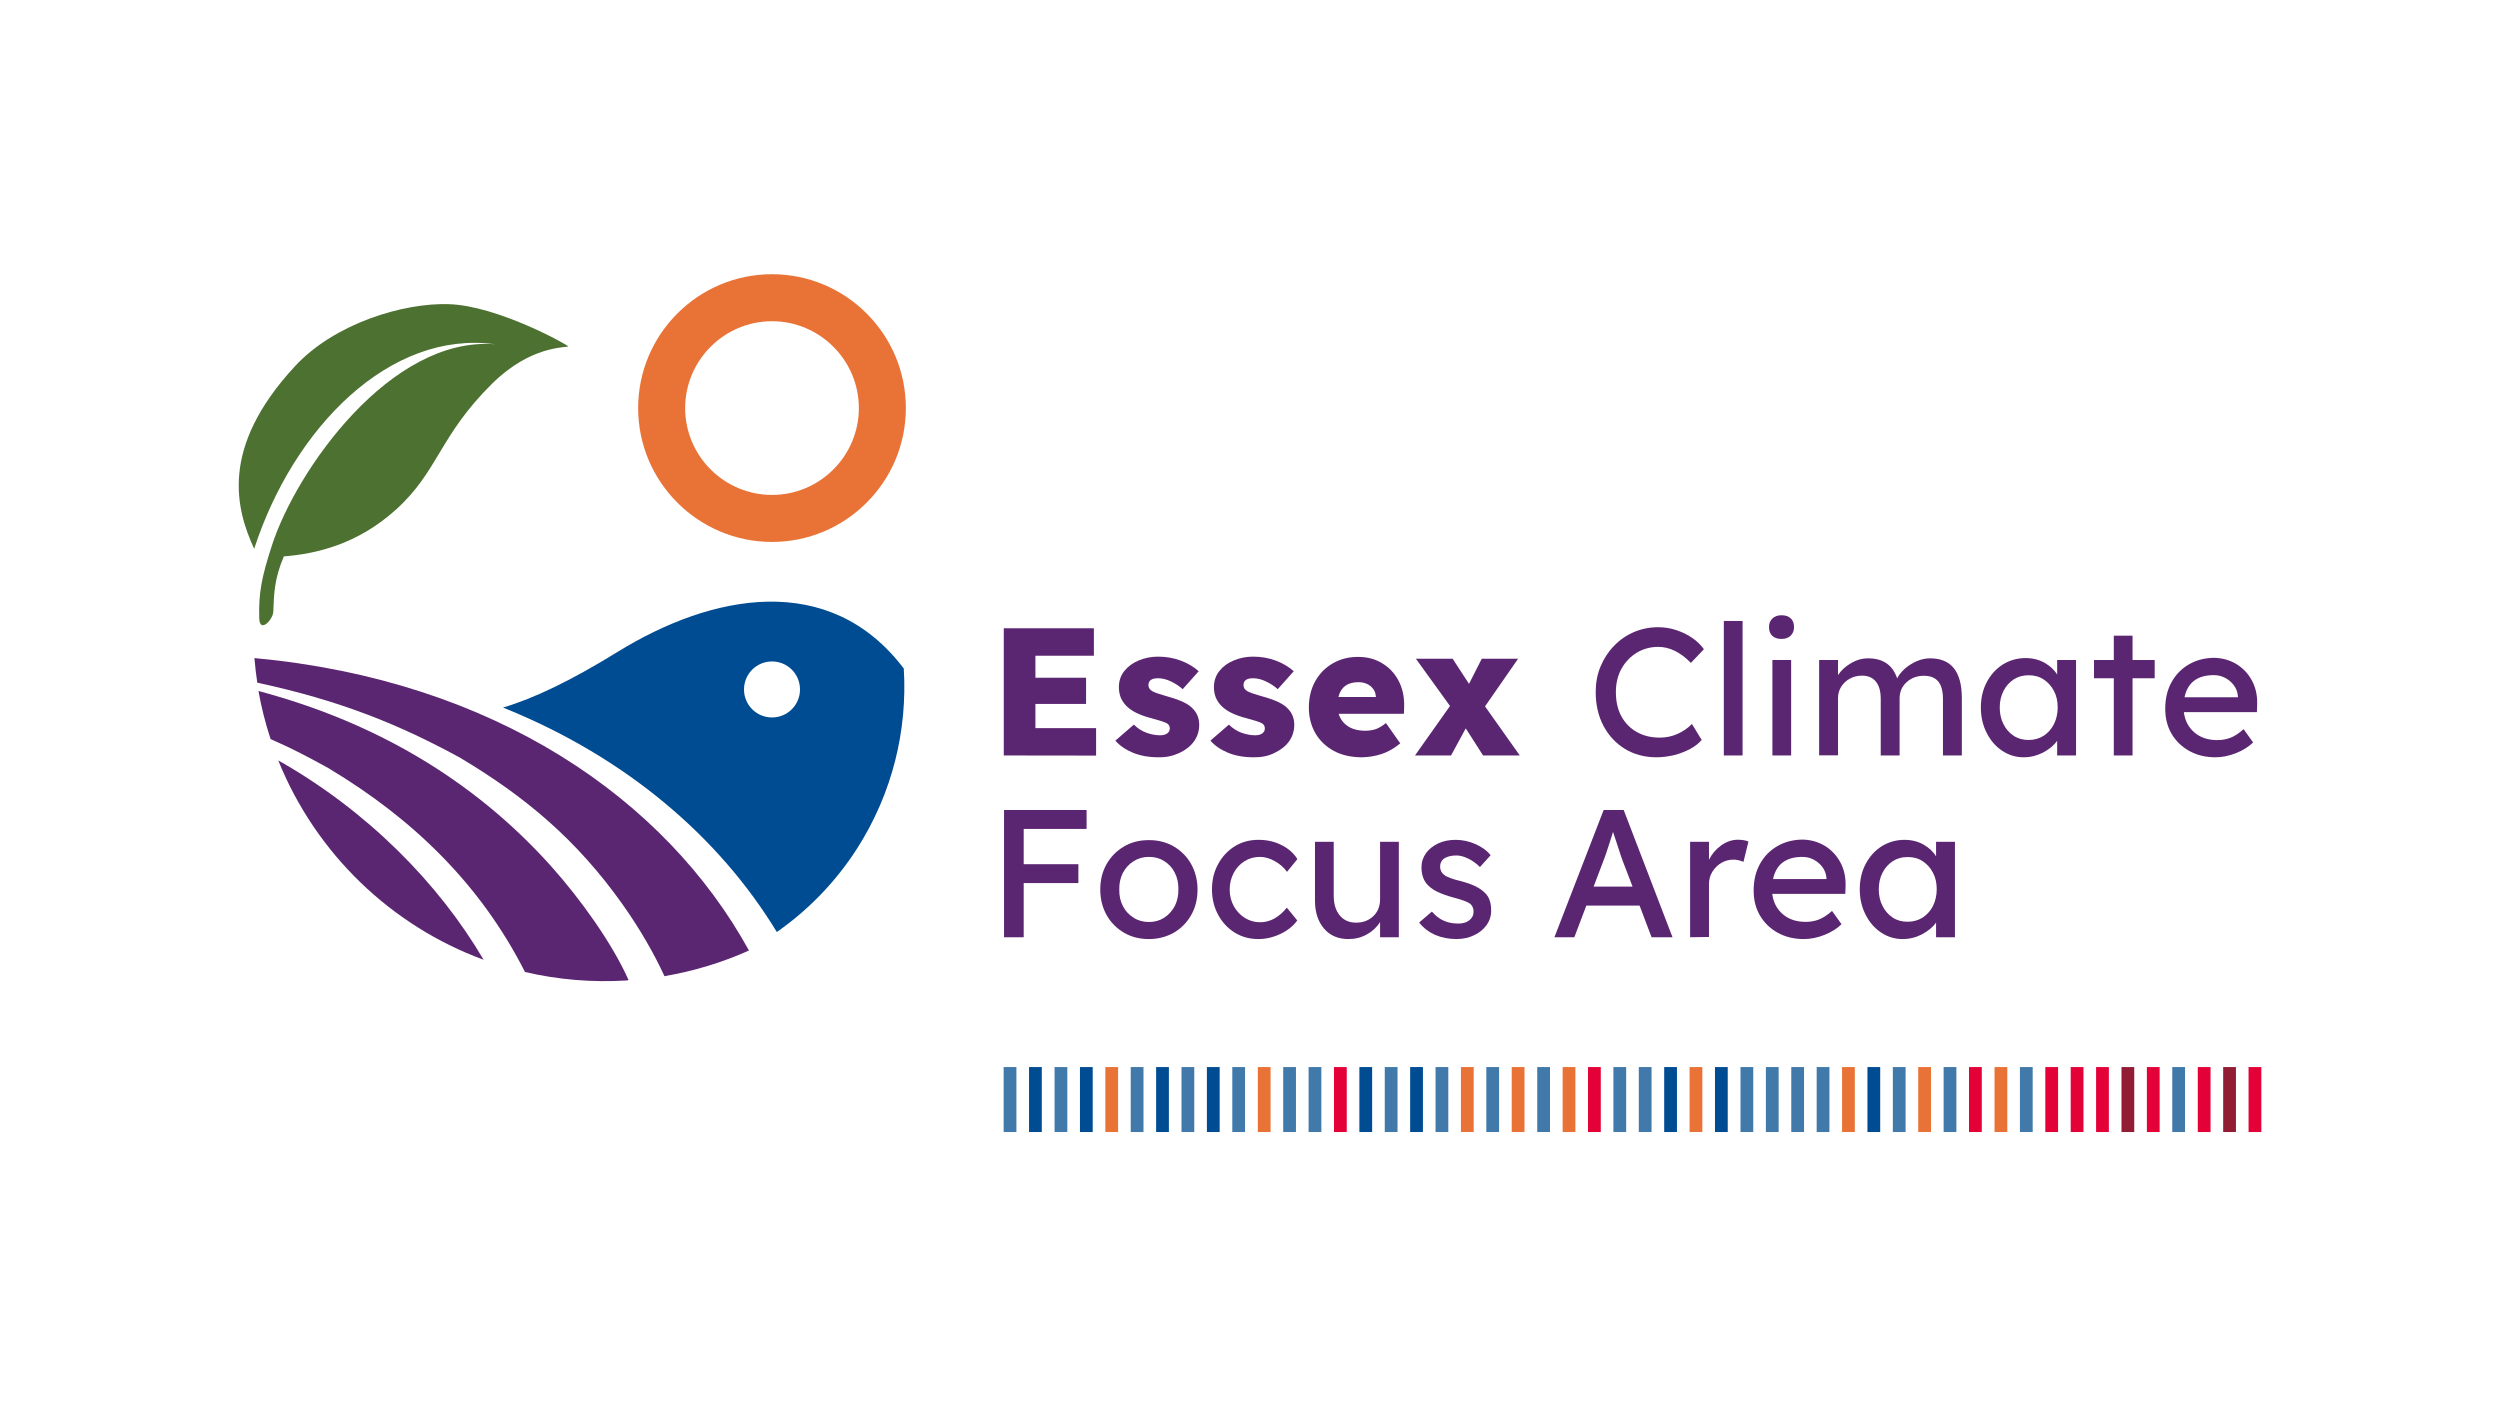 <?xml version="1.0" encoding="UTF-8"?> <svg xmlns="http://www.w3.org/2000/svg" xmlns:xlink="http://www.w3.org/1999/xlink" version="1.1" id="Layer_1" x="0px" y="0px" viewBox="0 0 1920 1080" style="enable-background:new 0 0 1920 1080;" xml:space="preserve"> <style type="text/css"> .st0{fill:#FFFFFF;} .st1{fill:#4C7131;} .st2{fill:#5B2671;} .st3{fill:#004C93;} .st4{fill:#E97236;} .st5{fill:#417AAA;} .st6{fill:#E30137;} .st7{fill:#911C33;} </style> <rect class="st0" width="1920" height="1080"></rect> <g> <g> <g> <g> <path class="st1" d="M436.4,266c-0.2-1-54.1-31.2-91.6-32.4c-35.1-1.2-88,14.9-118.3,47.7c-58.4,63.1-45.1,110-31.3,140.2 c30.3-93.4,104.5-168.2,185-157.1C300,258,227.5,361.2,208.9,418.7c-7.9,24.3-10.4,36.7-9.8,56.3c0.4,11.6,10.6,0.9,10.8-5.2 c0.5-13.4,0.7-25.2,8.1-42.5c24.5-1.9,56.5-9.1,86.3-36.1c32.5-29.5,33.1-56.6,73.8-96.7C407.9,265.1,434.7,267.2,436.4,266 L436.4,266z"></path> <path class="st2" d="M371.4,737.1c-70.8-26-128.8-81.4-157.7-153.1C281.9,622.5,337,678.4,371.4,737.1L371.4,737.1z"></path> <path class="st2" d="M423.3,665.3c22.7,25.4,46.9,59.2,59.4,87.3l-1.1,0.4c-26.6,1.6-52.8-0.5-78.4-6.5 c-34.3-67.6-86.2-117.7-150.4-156.2c0.1,0-0.4-0.2,0.1,0c-16.4-9-26.7-14.6-45.1-22.7c-4-12.2-7.2-24.9-9.3-36.9 C285.5,553.8,362.5,597.4,423.3,665.3L423.3,665.3z"></path> <path class="st2" d="M575.2,730c-20.3,9.1-42.1,15.8-64.9,19.7c-7.6-16.6-18.5-35.8-32-54.9c-35.6-50.3-75.4-83.2-124.2-112.4 c0.1,0-0.4-0.2,0.1,0c-46.8-25.6-92-44.2-156.6-58.1c-0.8-5.2-1.7-12.5-2.2-18.9C380.1,522.5,511.3,613.8,575.2,730L575.2,730z"></path> <path class="st3" d="M694.1,513.4c-57.3-75.5-147.9-57.1-219.7-12.8c-36,22.2-64.2,35.7-88.1,42.8 c94.8,38.1,166.1,99.7,210.3,172.4c23.9-16.7,45-38.2,61.7-64.2C685.6,608.8,697,560.4,694.1,513.4L694.1,513.4z M592.9,551 c-11.9,0-21.5-9.6-21.5-21.5S581,508,592.9,508s21.5,9.6,21.5,21.5S604.8,551,592.9,551z"></path> </g> <path class="st4" d="M592.9,210.6c-56.7,0-102.8,46.1-102.8,102.8s46.1,102.8,102.8,102.8s102.8-46.1,102.8-102.8 S649.6,210.6,592.9,210.6z M592.9,380.1c-36.8,0-66.7-30-66.7-66.7s30-66.7,66.7-66.7s66.7,30,66.7,66.7S629.7,380.1,592.9,380.1 z"></path> </g> <g> <path class="st2" d="M770.9,580.2v-97.7h69.2v21.1h-44.9v16.9h38.9v20.1h-38.9v18.6h46.6v21.1L770.9,580.2L770.9,580.2z"></path> <path class="st2" d="M889.7,581.6c-7.4,0-14-1.2-19.6-3.5c-5.6-2.3-10.1-5.4-13.5-9.3l14.2-12.3c2.9,2.9,6.2,5,9.8,6.3 c3.7,1.3,7.1,1.9,10.3,1.9c2.4,0,4.3-0.5,5.6-1.5c1.3-1,1.9-2.2,1.9-3.8c0-1.8-0.8-3.1-2.4-4c-1.7-0.9-5.6-2.2-11.7-3.8 c-8.6-2.2-14.9-5.2-19-9.2c-1.9-1.9-3.4-4-4.5-6.5c-1-2.5-1.5-5.2-1.5-8.2c0-4.7,1.4-8.9,4.2-12.4c2.8-3.5,6.5-6.2,11.1-8.1 c4.6-1.9,9.5-2.9,14.7-2.9c6.2,0,12,1,17.4,3c5.3,2,10,4.7,13.9,8.2l-12.3,13.8c-2.4-2.2-5.4-4.2-8.9-5.9 c-3.5-1.7-6.9-2.5-10.1-2.5c-4.9,0-7.3,1.8-7.3,5.3c0,1.9,1,3.5,2.9,4.6c0.8,0.5,2.3,1.1,4.3,1.8c2,0.7,4.9,1.5,8.5,2.6 c4.4,1.2,8.1,2.6,11.3,4.1c3.2,1.5,5.7,3.3,7.5,5.4c3,3.2,4.5,7.3,4.5,12s-1.4,9.1-4.1,12.8c-2.7,3.7-6.5,6.6-11.2,8.8 S895.8,581.7,889.7,581.6L889.7,581.6z"></path> <path class="st2" d="M962.7,581.6c-7.4,0-14-1.2-19.6-3.5c-5.6-2.3-10.1-5.4-13.5-9.3l14.2-12.3c2.9,2.9,6.2,5,9.8,6.3 c3.7,1.3,7.1,1.9,10.3,1.9c2.4,0,4.3-0.5,5.6-1.5c1.3-1,1.9-2.2,1.9-3.8c0-1.8-0.8-3.1-2.4-4c-1.7-0.9-5.6-2.2-11.7-3.8 c-8.6-2.2-14.9-5.2-19-9.2c-1.9-1.9-3.4-4-4.5-6.5c-1-2.5-1.5-5.2-1.5-8.2c0-4.7,1.4-8.9,4.2-12.4c2.8-3.5,6.5-6.2,11.1-8.1 c4.6-1.9,9.5-2.9,14.7-2.9c6.2,0,12,1,17.4,3c5.3,2,10,4.7,13.9,8.2l-12.3,13.8c-2.4-2.2-5.4-4.2-8.9-5.9 c-3.5-1.7-6.9-2.5-10.1-2.5c-4.9,0-7.3,1.8-7.3,5.3c0,1.9,1,3.5,2.9,4.6c0.8,0.5,2.3,1.1,4.3,1.8c2,0.7,4.9,1.5,8.5,2.6 c4.4,1.2,8.1,2.6,11.3,4.1c3.2,1.5,5.7,3.3,7.5,5.4c3,3.2,4.5,7.3,4.5,12s-1.4,9.1-4.1,12.8c-2.7,3.7-6.5,6.6-11.2,8.8 C974.2,580.6,968.8,581.7,962.7,581.6L962.7,581.6z"></path> <path class="st2" d="M1046,581.6c-8.3,0-15.5-1.6-21.6-4.9c-6.1-3.3-10.8-7.8-14.2-13.6c-3.3-5.8-5-12.3-5-19.7 c0-7.4,1.6-14.4,4.9-20.2c3.2-5.8,7.7-10.4,13.4-13.7c5.7-3.3,12.1-5,19.4-5c7.3,0,13.2,1.6,18.6,4.9c5.4,3.2,9.6,7.7,12.6,13.4 c3,5.7,4.4,12.1,4.3,19.4l-0.2,6h-50.1c1.2,4,3.6,7.2,7,9.5c3.5,2.3,8,3.5,13.5,3.5c3.1,0,5.8-0.5,8.2-1.3 c2.4-0.9,4.9-2.4,7.6-4.6l11,15.6c-4.6,3.8-9.4,6.6-14.4,8.2C1056.1,580.7,1051.1,581.5,1046,581.6L1046,581.6z M1043.4,523.9 c-8.5,0-13.6,3.8-15.5,11.4h28.8v-0.2c-0.2-3.2-1.5-5.9-4-8.1C1050.2,525,1047.1,523.9,1043.4,523.9L1043.4,523.9z"></path> <path class="st2" d="M1086.7,580.2l26.9-38l-26.2-36.3h28.2l12.6,19.3l9.8-19.3h27.9l-25.4,36.6l26.7,37.7H1139l-13.3-20.8 l-11.3,20.8H1086.7L1086.7,580.2z"></path> <path class="st2" d="M1272.1,581.6c-9,0-17.1-2.2-24.1-6.4c-7-4.3-12.5-10.2-16.5-17.7c-4-7.5-6-16.2-6-26.1 c0-7,1.2-13.5,3.7-19.5s5.9-11.3,10.3-15.8c4.4-4.6,9.4-8.1,15.2-10.6c5.8-2.5,12-3.8,18.7-3.8c4.7,0,9.4,0.7,13.9,2.2 c4.5,1.5,8.6,3.4,12.3,6c3.7,2.5,6.7,5.5,9,8.7l-10,10.5c-8-8.2-16.4-12.3-25.1-12.3c-6,0-11.5,1.5-16.5,4.5 c-4.9,3-8.8,7.1-11.7,12.3c-2.9,5.2-4.3,11.2-4.3,17.9c0,7.2,1.4,13.4,4.2,18.6c2.9,5.2,6.8,9.3,11.9,12.1 c5.1,2.9,11,4.3,17.7,4.3c4.6,0,9.1-0.9,13.4-2.8c4.3-1.9,8-4.4,11.2-7.7l7.5,12.3c-2.2,2.5-5,4.8-8.7,6.8 c-3.7,2-7.8,3.6-12.3,4.8C1281.1,581,1276.6,581.6,1272.1,581.6L1272.1,581.6z"></path> <path class="st2" d="M1323.9,580.2V476.9h14.4v103.3H1323.9z"></path> <path class="st2" d="M1368.2,490.7c-3.1,0-5.4-0.8-7.1-2.4c-1.7-1.6-2.5-3.8-2.5-6.7c0-2.7,0.8-4.9,2.6-6.6s4.1-2.5,7-2.5 c3,0,5.4,0.8,7.1,2.4c1.7,1.6,2.5,3.8,2.5,6.7c0,2.7-0.8,4.9-2.6,6.6S1371.2,490.7,1368.2,490.7z M1361.2,580.2v-73.3h14.4v73.3 H1361.2z"></path> <path class="st2" d="M1397.1,580.2v-73.3h14.5v11.6c2.3-3.6,5.6-6.6,9.8-9.1c4.2-2.5,8.6-3.8,13.3-3.8c11.4,0,18.9,5.1,22.3,15.4 c1.4-2.8,3.5-5.3,6.2-7.7c2.7-2.3,5.8-4.2,9.1-5.6c3.3-1.4,6.6-2.1,10-2.1c16.3,0,24.4,10.2,24.4,30.6v44h-14.5v-43.1 c0-6.2-1.2-10.8-3.6-13.7c-2.4-2.9-6.1-4.4-11.1-4.4c-5.3,0-9.7,1.7-13.3,5c-3.6,3.3-5.3,7.5-5.3,12.4v43.8h-14.5v-43.4 c0-5.8-1.2-10.2-3.7-13.3s-6-4.6-10.7-4.6c-3.5,0-6.6,0.8-9.3,2.3c-2.8,1.5-5,3.6-6.6,6.1c-1.6,2.5-2.5,5.5-2.5,8.7v44.1H1397.1 L1397.1,580.2z"></path> <path class="st2" d="M1554.2,581.6c-6,0-11.6-1.7-16.5-5c-5-3.3-9-7.9-11.9-13.7c-3-5.8-4.5-12.3-4.5-19.5s1.5-13.9,4.6-19.6 c3-5.7,7.1-10.2,12.3-13.5c5.2-3.2,11-4.9,17.4-4.9c5.5,0,10.3,1.2,14.6,3.6c4.2,2.4,7.5,5.4,9.7,9.1v-11.2h14.5v73.3h-14.5 v-11.3c-2.5,3.6-6.1,6.5-10.7,9C1564.5,580.3,1559.6,581.6,1554.2,581.6L1554.2,581.6z M1557.9,568.3c4.4,0,8.2-1.1,11.6-3.2 c3.3-2.2,6-5.1,7.9-8.9c1.9-3.8,2.9-8.1,2.9-12.9s-0.9-9-2.9-12.7c-1.9-3.7-4.6-6.6-7.9-8.8c-3.3-2.2-7.2-3.2-11.6-3.2 c-4.4,0-8.1,1.1-11.4,3.2c-3.3,2.2-5.9,5.1-7.8,8.8c-1.9,3.7-2.9,8-2.9,12.7s0.9,9.1,2.9,12.9c1.9,3.8,4.5,6.7,7.8,8.9 C1549.9,567.3,1553.7,568.3,1557.9,568.3z"></path> <path class="st2" d="M1623.4,580.2v-59.3h-15.2v-14h15.2v-18.7h14.4v18.7h17v14h-17v59.3H1623.4z"></path> <path class="st2" d="M1701.5,581.6c-7.5,0-14.2-1.6-20-4.8c-5.8-3.2-10.4-7.6-13.7-13.2c-3.3-5.6-4.9-12-4.9-19.3 c0-7.7,1.6-14.5,4.8-20.3c3.2-5.8,7.6-10.4,13.3-13.7c5.6-3.3,12.1-5,19.3-5.1c6.3,0.1,12,1.7,17.1,4.7c5.1,3.1,9.1,7.3,12,12.6 c2.9,5.3,4.3,11.4,4.1,18.3l-0.2,6.1h-56.1c0.8,6.6,3.6,11.8,8.2,15.7s10.4,5.8,17.5,5.8c3.6,0,7-0.6,10.1-1.8 c3.1-1.2,6.5-3.4,10.1-6.6l7.3,10.2c-3.4,3.3-7.8,6.1-13.1,8.2C1711.9,580.5,1706.7,581.6,1701.5,581.6L1701.5,581.6z M1700.2,518.5c-12.6,0-20.1,5.7-22.5,17h41v-1c-0.3-3.1-1.3-5.8-3.1-8.2c-1.8-2.4-4-4.3-6.7-5.7S1703.3,518.5,1700.2,518.5 L1700.2,518.5z"></path> <path class="st2" d="M771.1,719.8v-97.7h63.4v14.5h-48.3v27.1h42v14.5h-42v41.6L771.1,719.8L771.1,719.8z"></path> <path class="st2" d="M882.4,721.2c-7.2,0-13.6-1.6-19.2-4.9c-5.6-3.3-10.1-7.8-13.3-13.5c-3.2-5.7-4.9-12.3-4.9-19.6 s1.6-13.9,4.9-19.6c3.2-5.7,7.7-10.2,13.3-13.5c5.6-3.3,12-4.9,19.2-4.9c7.2,0,13.4,1.6,19.1,4.9c5.6,3.3,10.1,7.8,13.3,13.5 c3.2,5.7,4.9,12.3,4.9,19.6s-1.6,13.9-4.9,19.6c-3.2,5.7-7.7,10.2-13.3,13.5C895.8,719.5,889.4,721.2,882.4,721.2z M882.4,708.1 c4.4,0,8.3-1.1,11.7-3.3c3.4-2.2,6.1-5.2,8.1-8.9c1.9-3.8,2.9-8,2.8-12.8c0.1-4.8-0.8-9.1-2.8-12.9c-1.9-3.8-4.6-6.7-8.1-8.9 c-3.5-2.2-7.3-3.2-11.7-3.2c-4.4,0-8.3,1.1-11.8,3.3c-3.5,2.2-6.2,5.2-8.2,8.9c-1.9,3.8-2.9,8-2.8,12.8c-0.1,4.7,0.8,9,2.8,12.8 c1.9,3.8,4.7,6.7,8.2,8.9C874,707,878,708.1,882.4,708.1L882.4,708.1z"></path> <path class="st2" d="M966.4,721.2c-6.8,0-12.9-1.7-18.2-5c-5.3-3.3-9.6-7.9-12.7-13.7c-3.1-5.8-4.7-12.2-4.7-19.4 s1.5-13.6,4.7-19.4c3.1-5.8,7.3-10.3,12.7-13.7c5.3-3.3,11.4-5,18.2-5s12.4,1.3,17.8,4c5.3,2.6,9.4,6.3,12.2,10.8l-8,9.8 c-2.2-3.2-5.3-6-9.3-8.2c-3.9-2.2-7.7-3.3-11.4-3.3c-4.5,0-8.4,1.1-11.9,3.3c-3.5,2.2-6.3,5.2-8.3,9c-2,3.8-3.1,8.1-3.1,12.8 c0,4.7,1.1,9,3.2,12.8s5,6.8,8.5,9c3.6,2.2,7.4,3.3,11.7,3.3c7.5,0,14.4-3.7,20.5-11.2l8,9.8c-3,4.2-7.2,7.6-12.8,10.3 C978.1,719.8,972.3,721.2,966.4,721.2L966.4,721.2z"></path> <path class="st2" d="M1035.6,721.2c-7.8,0-14.1-2.6-18.7-8c-4.6-5.3-7-12.5-7-21.5v-45.2h14.4v41.3c0,6.4,1.5,11.5,4.6,15.2 c3,3.7,7.2,5.6,12.6,5.6s9.7-1.7,13.2-5c3.5-3.3,5.2-7.7,5.2-13v-44.1h14.4v73.3h-14.4v-11.7c-2.4,3.9-5.8,7.1-10.1,9.5 C1045.5,720,1040.8,721.2,1035.6,721.2L1035.6,721.2z"></path> <path class="st2" d="M1118.8,721.2c-6.1,0-11.7-1.1-16.6-3.2c-4.9-2.2-9-5.3-12.3-9.5l9.8-8.4c2.8,3.2,5.8,5.6,9.1,7 c3.3,1.5,7,2.2,11.2,2.2c3.4,0,6.3-0.8,8.4-2.5c2.2-1.7,3.3-3.9,3.3-6.8c0-2.4-0.9-4.4-2.6-5.9c-1.8-1.4-5.8-2.9-12.1-4.6 c-5.4-1.4-9.8-3-13.3-4.7s-6.1-3.8-8-6c-2.7-3.3-4-7.6-4-12.7c0-4.1,1.2-7.7,3.5-10.9c2.3-3.2,5.5-5.6,9.4-7.5 c3.9-1.8,8.4-2.7,13.3-2.7c5.2,0,10.3,1.1,15.1,3.2c4.9,2.1,8.8,4.9,11.8,8.6l-8.2,9.1c-2.7-2.7-5.7-4.9-9-6.5s-6.3-2.4-9-2.4 c-4,0-7.1,0.8-9.3,2.2c-2.2,1.5-3.3,3.7-3.3,6.6c0.1,2.5,1.1,4.6,3.1,6.1c1.9,1.6,6.1,3.2,12.4,4.7c4.6,1.2,8.5,2.5,11.5,4 c3,1.5,5.4,3.1,7.2,4.9c1.9,1.8,3.2,3.8,3.9,6.1c0.8,2.3,1.1,4.9,1.1,7.8c0,4.2-1.2,7.9-3.6,11.2c-2.4,3.3-5.6,5.9-9.6,7.7 C1128.2,720.2,1123.7,721.1,1118.8,721.2L1118.8,721.2z"></path> <path class="st2" d="M1193.8,719.8l37.8-97.7h15.4l37.5,97.7h-16.1l-9.2-24.3h-40.9l-9.2,24.3H1193.8L1193.8,719.8z M1231.3,661.4l-7.4,19.5h29.9l-7.7-20.1c-0.3-0.6-0.8-2.3-1.7-4.9c-0.8-2.6-1.8-5.5-2.8-8.6c-1-3.2-1.9-5.9-2.8-8.4 c-0.8,2.4-1.6,5.1-2.5,8c-0.9,2.9-1.9,5.6-2.7,8.2C1232.7,657.8,1231.9,659.9,1231.3,661.4L1231.3,661.4z"></path> <path class="st2" d="M1298,719.8v-73.3h14.5v13.8c2.2-4.4,5.2-8,9.3-11c4.1-2.9,8.4-4.4,13-4.4c1.6,0,3.1,0.2,4.6,0.4 c1.5,0.3,2.6,0.6,3.4,1l-3.8,15.6c-1.1-0.5-2.3-0.8-3.7-1.2s-2.7-0.5-4-0.5c-3.3,0-6.4,0.8-9.3,2.5c-2.9,1.7-5.1,3.9-6.9,6.8 c-1.8,2.9-2.6,6.1-2.6,9.6v40.5L1298,719.8L1298,719.8z"></path> <path class="st2" d="M1385.4,721.2c-7.5,0-14.2-1.6-20-4.8c-5.8-3.2-10.4-7.6-13.7-13.2s-4.9-12-4.9-19.3 c0-7.7,1.6-14.5,4.8-20.3c3.2-5.8,7.6-10.4,13.3-13.7c5.6-3.3,12.1-5,19.3-5.1c6.3,0.1,12,1.7,17.1,4.7c5.1,3.1,9.1,7.3,12,12.6 s4.3,11.4,4.1,18.3l-0.2,6.1h-56.1c0.8,6.6,3.6,11.8,8.2,15.7s10.4,5.8,17.5,5.8c3.6,0,7-0.6,10.1-1.8c3.1-1.2,6.5-3.4,10.1-6.6 l7.3,10.2c-3.4,3.3-7.8,6.1-13.1,8.2C1395.9,720.1,1390.6,721.2,1385.4,721.2L1385.4,721.2z M1384.2,658.1 c-12.6,0-20.1,5.7-22.5,17h41v-1c-0.3-3.1-1.3-5.8-3.1-8.2c-1.8-2.4-4-4.3-6.7-5.7C1390.3,658.8,1387.3,658.1,1384.2,658.1 L1384.2,658.1z"></path> <path class="st2" d="M1461.2,721.2c-6,0-11.6-1.7-16.5-5c-5-3.3-9-7.9-11.9-13.7c-3-5.8-4.5-12.3-4.5-19.5s1.5-13.9,4.6-19.6 c3-5.7,7.1-10.2,12.3-13.5c5.2-3.2,11-4.9,17.4-4.9c5.5,0,10.3,1.2,14.6,3.6c4.2,2.4,7.5,5.4,9.7,9.1v-11.2h14.5v73.3h-14.5 v-11.3c-2.5,3.6-6.1,6.5-10.7,9C1471.6,719.9,1466.6,721.2,1461.2,721.2L1461.2,721.2z M1465,707.9c4.4,0,8.2-1.1,11.6-3.2 c3.3-2.2,6-5.1,7.9-8.9c1.9-3.8,2.9-8.1,2.9-12.9c0-4.8-0.9-9-2.9-12.7c-1.9-3.7-4.6-6.6-7.9-8.8c-3.3-2.2-7.2-3.2-11.6-3.2 s-8.1,1.1-11.4,3.2c-3.3,2.2-5.9,5.1-7.8,8.8s-2.9,8-2.9,12.7s0.9,9.1,2.9,12.9c1.9,3.8,4.5,6.7,7.8,8.9 C1456.9,706.9,1460.7,707.9,1465,707.9z"></path> </g> </g> <g> <rect x="790.3" y="819.5" class="st3" width="9.8" height="49.9"></rect> <rect x="770.8" y="819.5" class="st5" width="9.8" height="49.9"></rect> <rect x="1726.9" y="819.5" class="st6" width="9.8" height="49.9"></rect> <rect x="1707.4" y="819.5" class="st7" width="9.8" height="49.9"></rect> <rect x="1687.9" y="819.5" class="st6" width="9.8" height="49.9"></rect> <rect x="1629.3" y="819.5" class="st7" width="9.8" height="49.9"></rect> <rect x="1668.3" y="819.5" class="st5" width="9.8" height="49.9"></rect> <rect x="1590.3" y="819.5" class="st6" width="9.8" height="49.9"></rect> <rect x="1609.8" y="819.5" class="st6" width="9.8" height="49.9"></rect> <rect x="1648.8" y="819.5" class="st6" width="9.8" height="49.9"></rect> <rect x="1570.8" y="819.5" class="st6" width="9.8" height="49.9"></rect> <rect x="1531.8" y="819.5" class="st4" width="9.8" height="49.9"></rect> <rect x="1551.3" y="819.5" class="st5" width="9.8" height="49.9"></rect> <rect x="1512.2" y="819.5" class="st6" width="9.8" height="49.9"></rect> <rect x="1473.2" y="819.5" class="st4" width="9.8" height="49.9"></rect> <rect x="1492.7" y="819.5" class="st5" width="9.8" height="49.9"></rect> <rect x="1453.7" y="819.5" class="st5" width="9.8" height="49.9"></rect> <rect x="1434.2" y="819.5" class="st3" width="9.8" height="49.9"></rect> <rect x="1395.2" y="819.5" class="st5" width="9.8" height="49.9"></rect> <rect x="1414.7" y="819.5" class="st4" width="9.8" height="49.9"></rect> <rect x="1375.7" y="819.5" class="st5" width="9.8" height="49.9"></rect> <rect x="1356.2" y="819.5" class="st5" width="9.8" height="49.9"></rect> <rect x="1317.1" y="819.5" class="st3" width="9.8" height="49.9"></rect> <rect x="1336.7" y="819.5" class="st5" width="9.8" height="49.9"></rect> <rect x="1297.6" y="819.5" class="st4" width="9.8" height="49.9"></rect> <rect x="1278.1" y="819.5" class="st3" width="9.8" height="49.9"></rect> <rect x="1258.6" y="819.5" class="st5" width="9.8" height="49.9"></rect> <rect x="1239.1" y="819.5" class="st5" width="9.8" height="49.9"></rect> <rect x="1219.6" y="819.5" class="st6" width="9.8" height="49.9"></rect> <rect x="1200.1" y="819.5" class="st4" width="9.8" height="49.9"></rect> <rect x="1180.6" y="819.5" class="st5" width="9.8" height="49.9"></rect> <rect x="1161" y="819.5" class="st4" width="9.8" height="49.9"></rect> <rect x="1141.5" y="819.5" class="st5" width="9.8" height="49.9"></rect> <rect x="1122" y="819.5" class="st4" width="9.8" height="49.9"></rect> <rect x="1102.5" y="819.5" class="st5" width="9.8" height="49.9"></rect> <rect x="1083" y="819.5" class="st3" width="9.8" height="49.9"></rect> <rect x="1063.5" y="819.5" class="st5" width="9.8" height="49.9"></rect> <rect x="1044" y="819.5" class="st3" width="9.8" height="49.9"></rect> <rect x="1024.5" y="819.5" class="st6" width="9.8" height="49.9"></rect> <rect x="1005" y="819.5" class="st5" width="9.8" height="49.9"></rect> <rect x="985.5" y="819.5" class="st5" width="9.8" height="49.9"></rect> <rect x="966" y="819.5" class="st4" width="9.8" height="49.9"></rect> <rect x="946.4" y="819.5" class="st5" width="9.8" height="49.9"></rect> <rect x="926.9" y="819.5" class="st3" width="9.8" height="49.9"></rect> <rect x="907.4" y="819.5" class="st5" width="9.8" height="49.9"></rect> <rect x="887.9" y="819.5" class="st3" width="9.8" height="49.9"></rect> <rect x="868.4" y="819.5" class="st5" width="9.8" height="49.9"></rect> <rect x="848.9" y="819.5" class="st4" width="9.8" height="49.9"></rect> <rect x="829.4" y="819.5" class="st3" width="9.8" height="49.9"></rect> <rect x="809.9" y="819.5" class="st5" width="9.8" height="49.9"></rect> </g> </g> </svg> 